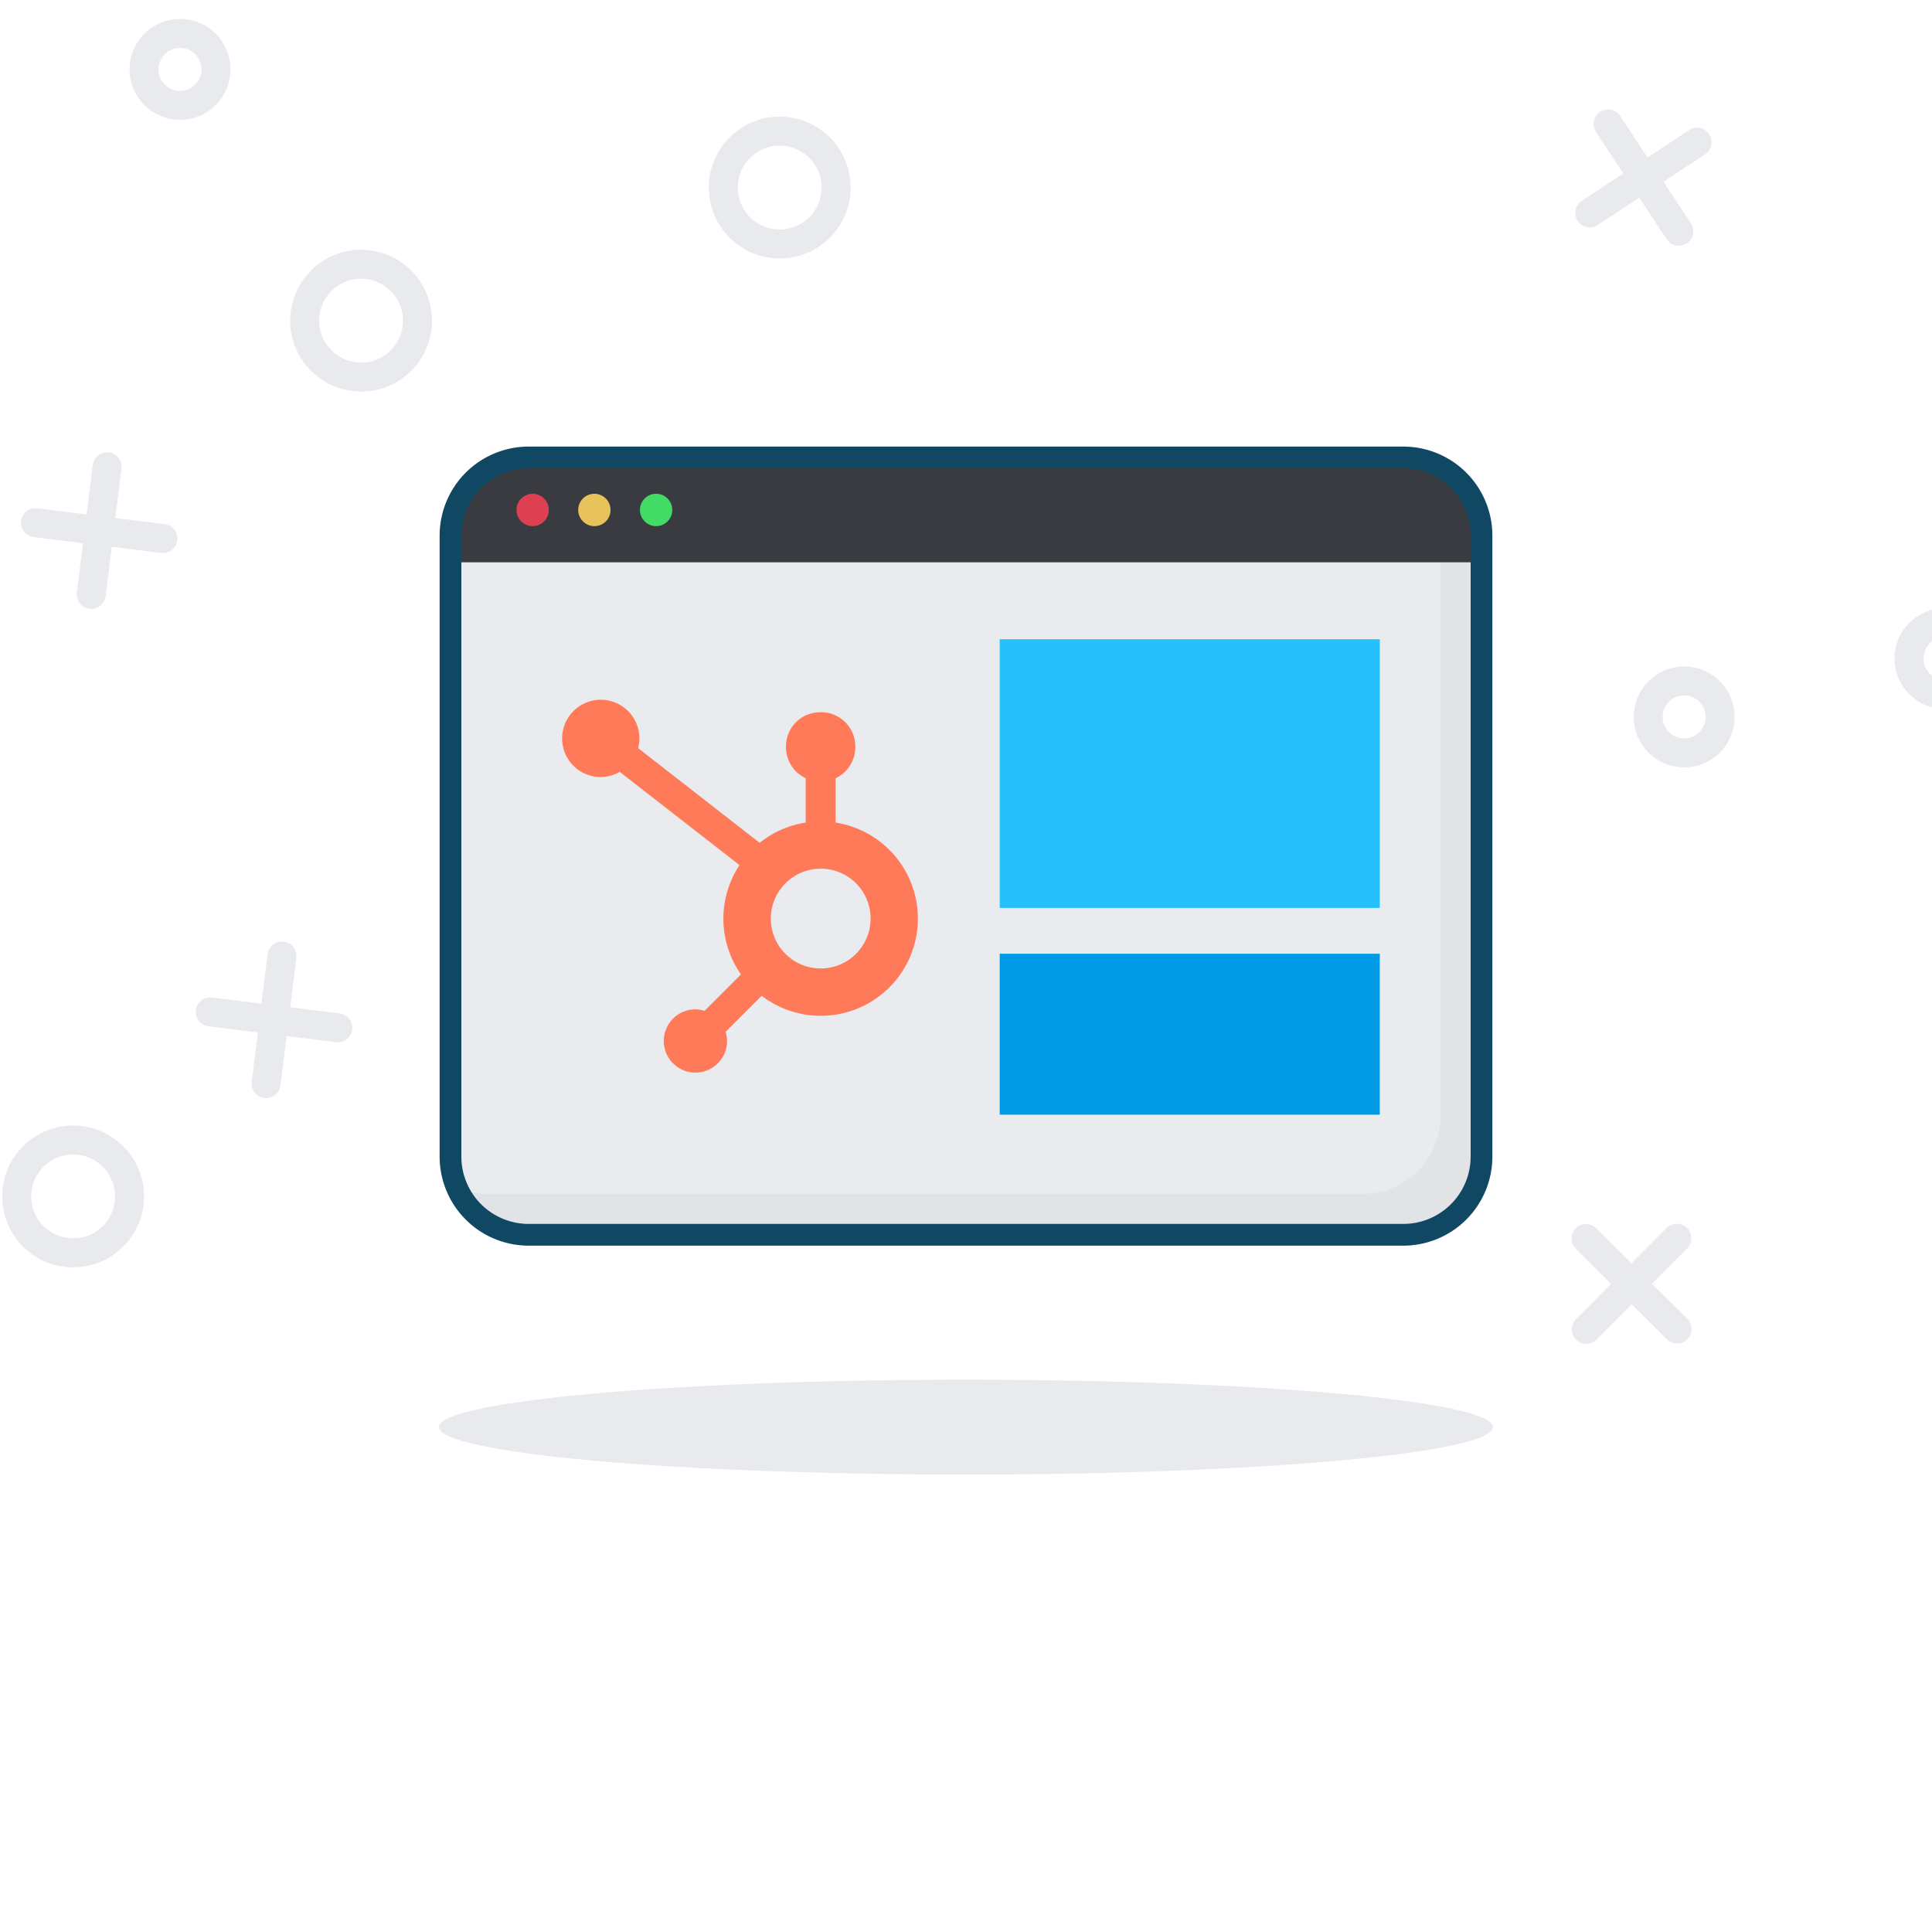 <svg id="Layer_1" data-name="Layer 1" xmlns="http://www.w3.org/2000/svg" viewBox="0 0 400 400"><defs><style>.cls-1{fill:#e8eaee;}.cls-2{fill:#393b40;}.cls-3{fill:#e9ebef;}.cls-4{fill:#dd4050;}.cls-5{fill:#e8c35b;}.cls-6{fill:#42db66;}.cls-7{fill:#1c1e21;opacity:0.04;}.cls-8{fill:#26c0fc;}.cls-9{fill:#009be6;}.cls-10,.cls-12{fill:none;}.cls-10{stroke:#104763;stroke-linecap:square;stroke-linejoin:round;stroke-width:4.5px;}.cls-11{fill:#ff7a59;}.cls-12{stroke:#e8eaee;stroke-linecap:round;stroke-miterlimit:10;stroke-width:6px;}</style></defs><ellipse class="cls-1" cx="200" cy="295.47" rx="109.09" ry="9.82"/><path class="cls-2" d="M306.73,110.9v5.55H93.27V110.9a16.19,16.19,0,0,1,16.19-16.19H290.55A16.19,16.19,0,0,1,306.73,110.9Z"/><path class="cls-3" d="M306.73,116.45v123a16.19,16.19,0,0,1-16.18,16.2H109.46a16.19,16.19,0,0,1-16.19-16.2v-123Z"/><circle class="cls-4" cx="110.28" cy="105.58" r="3.35"/><circle class="cls-5" cx="123.06" cy="105.58" r="3.35"/><circle class="cls-6" cx="135.84" cy="105.58" r="3.35"/><path class="cls-7" d="M306.73,116.45v123a16.19,16.19,0,0,1-16.18,16.2H109.46a16.2,16.2,0,0,1-14.87-9.77,16.23,16.23,0,0,0,6.4,1.31H282.08A16.19,16.19,0,0,0,298.27,231V116.45Z"/><rect class="cls-8" x="206.98" y="132.35" width="78.69" height="55.63"/><rect class="cls-9" x="206.98" y="197.46" width="78.69" height="33.32"/><path class="cls-10" d="M306.73,110.9V239.45a16.19,16.19,0,0,1-16.18,16.2H109.46a16.19,16.19,0,0,1-16.19-16.2V110.9a16.19,16.19,0,0,1,16.19-16.19H290.55A16.19,16.19,0,0,1,306.73,110.9Z"/><path class="cls-11" d="M173,170.31v-9.19a7.07,7.07,0,0,0,4.08-6.37v-.21a7.07,7.07,0,0,0-7.07-7.08h-.21a7.07,7.07,0,0,0-7.07,7.08v.21a7.07,7.07,0,0,0,4.08,6.37v9.19a19.93,19.93,0,0,0-9.53,4.19l-25.18-19.62a7.84,7.84,0,0,0,.28-2,8,8,0,1,0-8,8h0a8,8,0,0,0,3.93-1.07l24.8,19.3a20.1,20.1,0,0,0,.3,22.63l-7.54,7.54a6.67,6.67,0,0,0-1.88-.31,6.55,6.55,0,1,0,6.54,6.55,6.32,6.32,0,0,0-.3-1.88l7.46-7.47A20.12,20.12,0,1,0,173,170.31m-3.09,30.2a10.33,10.33,0,1,1,10.34-10.33,10.33,10.33,0,0,1-10.34,10.33"/><circle class="cls-12" cx="74.76" cy="66.39" r="11.68"/><circle class="cls-12" cx="161.43" cy="38.83" r="11.68"/><circle class="cls-12" cx="15.14" cy="247.71" r="11.68"/><circle class="cls-12" cx="37.27" cy="14.37" r="7.45"/><circle class="cls-12" cx="348.69" cy="148.43" r="7.45"/><circle class="cls-12" cx="402.69" cy="136.34" r="7.45"/><line class="cls-12" x1="347.18" y1="256.37" x2="328.42" y2="275.23"/><line class="cls-12" x1="328.37" y1="256.42" x2="347.23" y2="275.18"/><line class="cls-12" x1="69.93" y1="212.79" x2="43.53" y2="209.5"/><line class="cls-12" x1="58.38" y1="197.94" x2="55.09" y2="224.35"/><line class="cls-12" x1="329.14" y1="44.1" x2="351.36" y2="29.45"/><line class="cls-12" x1="347.57" y1="47.88" x2="332.93" y2="25.67"/><line class="cls-12" x1="33.73" y1="111.5" x2="7.33" y2="108.22"/><line class="cls-12" x1="22.17" y1="96.66" x2="18.89" y2="123.06"/></svg>